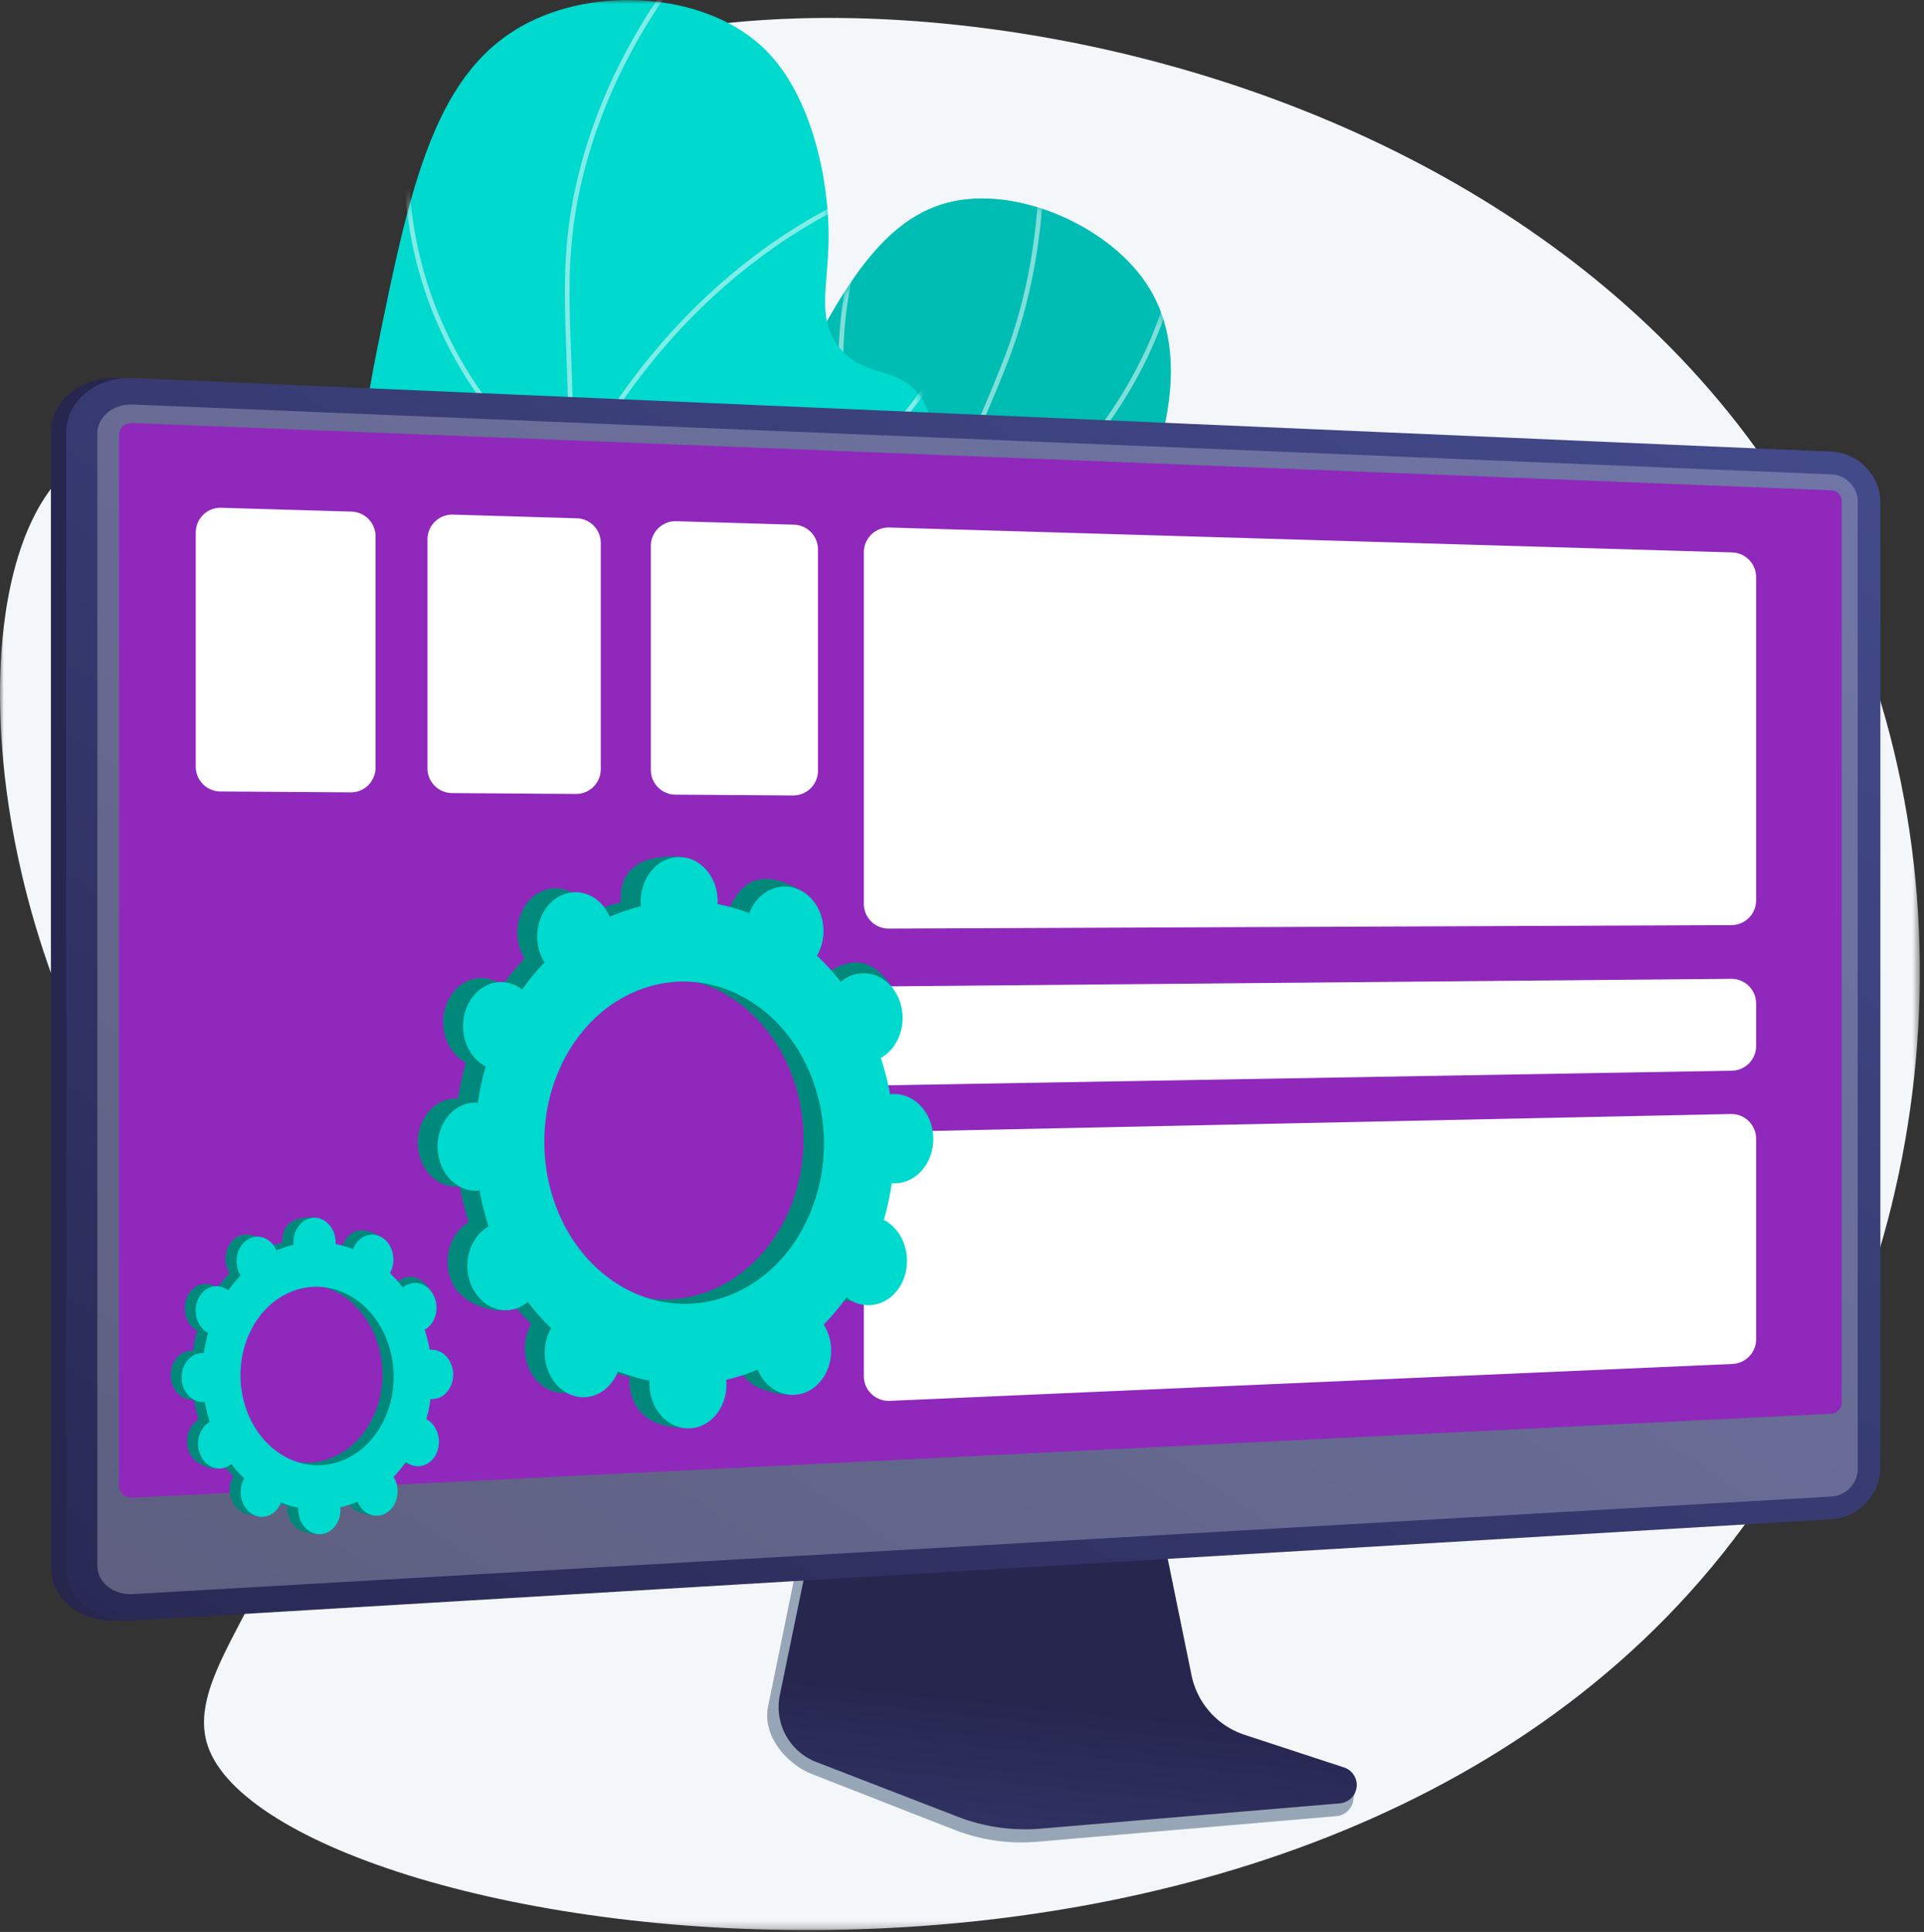 <svg xmlns="http://www.w3.org/2000/svg" width="251" height="252" fill="none"><rect width="100%" height="100%" fill="#333333" stroke="none"/><mask id="a" width="251" height="252" x="0" y="0" maskUnits="userSpaceOnUse" style="mask-type:luminance"><path fill="#fff" d="M250.46 0H0v251.76h250.46V0Z"/></mask><g mask="url(#a)"><path fill="#F4F7FA" d="M60.208 17.331c-8.41 12.042 1.452 31.565-11.03 40.621-12.15 8.817-27.076-5.635-38.527 1.954-16.986 11.258-13.884 62.769 10.951 94.774 7.468 9.626 13.71 13.371 16.473 24.256 5.935 23.374-14.923 37.278-10.954 48.838 8.937 26.031 146.389 47.873 201.539-30.355 25.76-36.536 29.61-89.294 6.6-129.364C193.67-4.35 79.083-9.689 60.208 17.331Z"/><path fill="#00BDB3" d="M57.32 131.063c14.315 2.935 32.921 4.349 51.792-1.213 4.816-1.42 34.568-10.188 33.488-25.136-.39-5.265-4.27-6.85-4.89-13.88-.73-8.329 4.25-11.435 8.8-20.74 2.71-5.553 10.65-21.803 3-33.172-4.57-6.794-14.49-11.539-22.68-10.999-12.009.792-17.922 12.8-27.618 33.313C90.617 77.42 91.35 82.443 84.96 95.415c-4.743 9.627-12.883 22.563-27.64 35.649v-.001Z"/><mask id="b" width="96" height="109" x="57" y="25" maskUnits="userSpaceOnUse" style="mask-type:luminance"><path fill="#fff" d="M57.32 131.063c14.315 2.935 32.921 4.349 51.792-1.213 4.816-1.42 34.568-10.188 33.488-25.136-.39-5.265-4.27-6.85-4.89-13.88-.73-8.329 4.25-11.435 8.8-20.74 2.71-5.553 10.65-21.803 3-33.172-4.57-6.794-14.49-11.539-22.68-10.999-12.009.792-17.922 12.8-27.618 33.313C90.617 77.42 91.35 82.443 84.96 95.415c-4.743 9.627-12.883 22.563-27.64 35.649v-.001Z"/></mask><g fill="#fff" mask="url(#b)" opacity=".5" style="mix-blend-mode:soft-light"><path d="M35.031 134.277c-13.296 0-26.688-3.494-39.89-10.416l.284-.543c14.963 7.846 30.164 11.257 45.182 10.14 20.008-1.49 38.661-11.306 55.441-29.175C113.53 85.665 124.6 62.972 130.81 47.214c4.3-10.917 5.73-23.662 4.24-37.879l.61-.063c1.49 14.316.05 27.157-4.28 38.167-6.23 15.808-17.337 38.575-34.886 57.263-16.888 17.985-35.676 27.865-55.84 29.367a75.897 75.897 0 0 1-5.623.208Z"/><path d="m116.089 78.093-.134-.273c-.031-.065-3.183-6.557-5.106-15.9-1.777-8.63-2.841-21.533 2.172-34.001l.568.229c-4.954 12.32-3.9 25.089-2.144 33.632 1.684 8.191 4.318 14.169 4.93 15.494 33.805-16.522 37.415-42.328 37.715-49.861.01-.227.01-.309.02-.365l.6.097-.3-.048.3.046c0 .042 0 .141-.01.294-.3 7.639-3.97 33.859-38.336 50.523l-.274.133h-.001Z"/><path d="M118.93 108.885c-6.308 0-13.801-1.176-22.475-4.42l-.152-.057-.039-.157c-.053-.215-5.193-21.83.74-48.677l5.985-27.087.598.132-5.986 27.087c-5.636 25.508-1.232 46.243-.778 48.243 10.009 3.72 24.767 6.92 38.517 1.227 8.25-3.414 12.26-8.472 12.3-8.523l.49.377c-.04.052-4.16 5.238-12.55 8.713-4.08 1.685-9.63 3.142-16.65 3.142Z"/></g><path fill="#00D9CE" d="M13.343 138.776c8.254-5.418 19.499-14.595 26.401-29.142 9.052-19.077 2.679-30.626 9.518-64.404 4.324-21.358 7.557-36.22 19.772-42.339C78.607-1.905 92.55-.758 99.865 6.512c6.083 6.044 8.295 17.028 8.236 24.583-.047 6.157-1.606 10.363 1.294 14.116 2.963 3.835 7.086 2.676 9.965 5.637 5.84 6.005-.83 21.357-1.902 23.838-11.985 27.6-41.925 42.4-55.063 48.7-10.862 5.208-27.408 11.786-49.052 15.39Z"/><mask id="c" width="109" height="139" x="13" y="0" maskUnits="userSpaceOnUse" style="mask-type:luminance"><path fill="#fff" d="M13.343 138.776c8.254-5.418 19.499-14.595 26.401-29.142 9.052-19.077 2.679-30.626 9.518-64.404 4.324-21.358 7.557-36.22 19.772-42.339C78.607-1.905 92.55-.758 99.865 6.512c6.083 6.044 8.295 17.028 8.236 24.583-.047 6.157-1.606 10.363 1.294 14.116 2.963 3.835 7.086 2.676 9.965 5.637 5.84 6.005-.83 21.357-1.902 23.838-11.985 27.6-41.925 42.4-55.063 48.7-10.862 5.208-27.408 11.786-49.052 15.39Z"/></mask><g fill="#fff" mask="url(#c)" opacity=".5" style="mix-blend-mode:soft-light"><path d="m4.311 142.693-.116-.601c13.132-2.532 24.703-6.263 34.389-11.091 14.282-7.119 24.027-16.442 28.963-27.713 3.867-8.828 4.733-18.521 5.932-31.938.957-10.711.669-18.389.415-25.162-.331-8.853-.594-15.845 2.114-25.452 2.748-9.749 7.743-19.046 14.843-27.632l.472.391c-7.046 8.519-12.001 17.741-14.726 27.406-2.682 9.514-2.421 16.464-2.091 25.264.254 6.792.543 14.489-.417 25.239-1.159 12.967-2.074 23.209-5.981 32.129-4.995 11.404-14.836 20.83-29.25 28.014-9.737 4.853-21.36 8.602-34.547 11.144v.002Z"/><path d="m74.427 63.848-.289-.191c-.065-.043-6.549-4.381-12.31-12.833-5.318-7.8-11.099-20.805-8.448-38.461l.606.091c-2.622 17.46 3.092 30.315 8.347 38.025 5.011 7.35 10.555 11.541 11.858 12.47 9.1-18.095 21.443-28.284 30.218-33.652 9.573-5.855 17.101-7.403 17.171-7.417l.12.6c-.07.016-7.512 1.549-16.997 7.355-8.75 5.357-21.079 15.554-30.124 33.705l-.154.309.002-.001Z"/><path d="m71.019 92.711-.092-.202c-.051-.113-5.231-11.442-12.647-21.782C50.902 60.44 30.59 53.77 30.385 53.705l.189-.583c.205.067 20.71 6.8 28.203 17.248 6.904 9.625 11.877 20.101 12.614 21.682 11.978-1.499 26.401-15.047 36.419-26.185 10.95-12.169 19.13-24.167 19.21-24.286l.51.344c-.08.121-8.29 12.152-19.265 24.352-14.763 16.414-27.22 25.3-37.024 26.41l-.221.025-.001-.001Z"/><path d="M46.384 129.642c-1.938 0-3.03-.056-3.063-.058l-.61-.033.391-.468c4.005-4.803 6.108-10.187 6.25-16.001.114-4.662-1.022-9.616-3.379-14.723-4.025-8.724-10.297-14.946-10.36-15.008l.43-.437c.063.062 6.405 6.351 10.479 15.173 3.721 8.059 6.257 19.914-2.559 30.909 2.46.077 12.113.201 24.613-1.853 13.338-2.192 32.738-7.384 49.41-19.677l32.384-23.872.36.493-32.38 23.872c-16.776 12.368-36.282 17.589-49.69 19.791-9.934 1.631-18.083 1.892-22.276 1.892Z"/></g><path fill="#97A6B7" d="M161.94 227.843c-3.55-1.177-6.2-4.189-6.95-7.891l-5.16-25.564-44.19 1.569-5.438 26.632c-.76 3.73 2.288 7.472 5.799 8.846l18.489 7.233a24.04 24.04 0 0 0 10.81 1.567l39.06-3.342a2.422 2.422 0 0 0 2.19-2.147c.14-1.152.94-2.445-.15-2.807l-14.46-4.096Z"/><path fill="url(#d)" d="M162.38 226.287a10.364 10.364 0 0 1-6.94-7.792l-5.16-25.243-43.113 1.551-5.432 26.298a7.694 7.694 0 0 0 4.76 8.733l18.465 7.141a24.285 24.285 0 0 0 10.8 1.548l39.03-3.3a2.416 2.416 0 0 0 2.19-2.12 2.414 2.414 0 0 0-1.65-2.567l-12.95-4.248v-.001Z"/><path fill="url(#e)" d="M15.354 211.379c-4.792.286-8.712-2.823-8.712-6.931V56.387c0-4.108 3.92-7.28 8.712-7.073l221.596 9.602c3.51.152 6.36 3.118 6.36 6.612v125.925c0 3.494-2.84 6.506-6.36 6.716l-221.596 13.21Z"/><path fill="url(#f)" d="M17.345 211.379c-4.791.286-8.711-2.823-8.711-6.931V56.387c0-4.108 3.92-7.28 8.711-7.073l221.595 9.601c3.52.153 6.37 3.119 6.37 6.613v125.925c0 3.494-2.85 6.506-6.37 6.715L17.345 211.379Z"/><path fill="#D8DEE8" d="M238.94 61.879 17.345 52.763c-2.561-.106-4.644 1.587-4.644 3.78v147.681c0 2.194 2.083 3.852 4.644 3.706l221.595-12.725c1.88-.108 3.41-1.716 3.41-3.59V65.414c0-1.875-1.53-3.458-3.41-3.535Z" opacity=".3" style="mix-blend-mode:multiply"/><path fill="#9028BC" d="M17.345 195.351c-.997.05-1.809-.605-1.809-1.458V56.653c0-.853.812-1.515 1.81-1.475l221.594 8.775c.73.029 1.33.649 1.33 1.38v117.671c0 .731-.6 1.356-1.33 1.392L17.345 195.351Z"/><g fill="#fff" style="mix-blend-mode:soft-light"><path d="m225.97 72.058-109.951-3.249a3.227 3.227 0 0 0-3.323 3.227v45.86a3.229 3.229 0 0 0 3.241 3.228l109.943-.454a3.23 3.23 0 0 0 3.22-3.228V75.285a3.23 3.23 0 0 0-3.13-3.227ZM225.84 127.674l-109.945.986a3.229 3.229 0 0 0-3.199 3.228v6.445c0 1.805 1.48 3.26 3.284 3.228l109.95-1.9a3.226 3.226 0 0 0 3.17-3.228v-5.531a3.227 3.227 0 0 0-3.26-3.228ZM225.8 145.31l-109.944 2.329a3.228 3.228 0 0 0-3.16 3.228v28.632a3.229 3.229 0 0 0 3.369 3.225l109.945-4.813a3.228 3.228 0 0 0 3.09-3.225v-26.148c0-1.81-1.49-3.266-3.3-3.228ZM45.863 66.734l-17-.502a3.228 3.228 0 0 0-3.325 3.227v30.548a3.228 3.228 0 0 0 3.206 3.228l17.001.119a3.228 3.228 0 0 0 3.25-3.228V69.961a3.23 3.23 0 0 0-3.132-3.227ZM75.243 67.603l-16.152-.478a3.229 3.229 0 0 0-3.323 3.227v29.866a3.227 3.227 0 0 0 3.205 3.228l16.152.114a3.23 3.23 0 0 0 3.252-3.228V70.83a3.23 3.23 0 0 0-3.133-3.227h-.001ZM103.578 68.441l-15.349-.454a3.227 3.227 0 0 0-3.323 3.227v29.209a3.229 3.229 0 0 0 3.206 3.228l15.348.107a3.228 3.228 0 0 0 3.25-3.228V71.667a3.227 3.227 0 0 0-3.132-3.226Z"/></g><path fill="#fff" d="M121.73 117.274a.76.76 0 0 1-.76-.762.76.76 0 0 1 .76-.769l3.67-.015h.01c.42 0 .76.341.76.761 0 .423-.34.767-.76.769l-3.68.016Zm7.35-.031a.776.776 0 0 1-.77-.762c0-.422.34-.767.77-.768l3.67-.016c.42 0 .77.341.77.762 0 .422-.34.767-.76.769l-3.68.015Zm7.35-.031c-.42 0-.77-.34-.77-.762 0-.423.34-.766.76-.768l3.68-.015c.41 0 .76.34.77.762 0 .423-.34.766-.77.768l-3.67.015Zm7.35-.029a.767.767 0 0 1-.01-1.531l3.68-.015c.42 0 .76.341.76.763a.759.759 0 0 1-.76.767l-3.67.016Zm7.34-.031a.76.76 0 0 1-.76-.761c0-.423.34-.767.76-.769l3.67-.016h.01a.767.767 0 0 1 0 1.531l-3.67.015h-.01Zm7.35-.03a.76.76 0 0 1-.76-.761.76.76 0 0 1 .76-.769l3.67-.015h.01c.42 0 .76.341.76.761 0 .423-.34.767-.76.769l-3.68.015Zm7.35-.03a.77.77 0 0 1-.77-.762c0-.422.34-.767.76-.768l3.68-.016c.42 0 .77.341.77.762 0 .422-.34.767-.76.769l-3.68.015Zm7.35-.031c-.42 0-.77-.34-.77-.762 0-.423.34-.766.76-.768l3.68-.015c.42 0 .76.34.77.762 0 .423-.34.766-.77.768l-3.67.015Zm7.34-.03a.767.767 0 0 1 0-1.531l3.68-.015a.765.765 0 0 1 0 1.53l-3.67.016h-.01Zm7.35-.03a.76.76 0 0 1-.76-.762.76.76 0 0 1 .76-.768l3.67-.016h.01a.767.767 0 0 1 0 1.531l-3.67.015h-.01Zm-69.75-.011a.755.755 0 0 1-.412-.123 2.57 2.57 0 0 1-1.176-2.164v-1.867a.765.765 0 1 1 1.528 0v1.867c0 .357.18.686.48.88.36.23.46.704.23 1.058a.782.782 0 0 1-.65.349Zm77.1-.02a.76.76 0 0 1-.76-.761.76.76 0 0 1 .76-.769l3.67-.015c.43 0 .77.341.77.761 0 .423-.34.767-.76.769l-3.68.015Zm7.35-.03a.765.765 0 0 1-.01-1.53l3.68-.016c.41-.01.76.34.77.763 0 .422-.34.766-.77.768l-3.67.015Zm7.35-.03a.77.77 0 0 1-.77-.762c0-.423.34-.766.76-.768l3.68-.015c.42 0 .76.34.76.762a.753.753 0 0 1-.76.768l-3.67.015Zm7.34-.03a.76.76 0 0 1-.76-.762c0-.422.34-.767.76-.769l3.67-.015h.01a.766.766 0 0 1 0 1.53l-3.67.016h-.01Zm7.02-.935a.758.758 0 0 1-.38-.102.765.765 0 0 1-.29-1.045c.1-.157.14-.338.14-.521v-2.73a.77.77 0 0 1 .77-.765c.42 0 .76.342.76.765v2.73c0 .45-.11.893-.34 1.283a.764.764 0 0 1-.66.385Zm-106.982-6.017a.765.765 0 0 1-.765-.766v-3.674a.763.763 0 1 1 1.527 0v3.674c0 .423-.34.766-.762.766Zm107.222-1.29a.77.77 0 0 1-.77-.765v-3.674a.77.77 0 0 1 .77-.765c.42 0 .76.342.76.765v3.674c0 .423-.34.765-.76.765Zm-107.222-6.058a.765.765 0 0 1-.765-.765v-3.674a.763.763 0 1 1 1.527 0v3.674c0 .422-.34.765-.762.765Zm107.222-1.289a.77.77 0 0 1-.77-.765v-3.674c0-.422.35-.765.77-.765.42 0 .76.343.76.765v3.674c0 .423-.34.765-.76.765Zm-107.222-6.059a.765.765 0 0 1-.765-.765v-3.674a.764.764 0 1 1 1.527 0v3.674c0 .422-.34.765-.762.765Zm107.222-1.289a.771.771 0 0 1-.77-.766v-3.674c0-.422.35-.765.77-.765.42 0 .76.343.76.765v3.674c0 .423-.34.766-.76.766Zm-107.222-6.06a.764.764 0 0 1-.765-.765v-3.674a.763.763 0 1 1 1.527 0v3.674c0 .423-.34.765-.762.765Zm107.222-1.288a.771.771 0 0 1-.77-.765v-3.674c0-.423.35-.766.77-.766.42 0 .76.343.76.766v3.674c0 .422-.34.765-.76.765Zm-107.222-6.06a.764.764 0 0 1-.765-.765v-3.674a.763.763 0 1 1 1.527 0v3.674c0 .423-.34.765-.762.765Zm107.222-1.288a.771.771 0 0 1-.77-.765v-.111a1.04 1.04 0 0 0-1.02-1.05l-.76-.023a.766.766 0 0 1 .02-1.53h.03l.76.023c1.4.041 2.5 1.175 2.5 2.579v.111c0 .422-.34.765-.76.765v.001Zm-6.2-2.056h-.02l-3.68-.109a.767.767 0 0 1-.74-.788.768.768 0 0 1 .79-.742l3.67.109c.43.013.76.365.74.788a.761.761 0 0 1-.76.742Zm-7.34-.217h-.03l-3.67-.109a.766.766 0 0 1 .02-1.53h.03l3.67.109a.766.766 0 0 1-.02 1.53Zm-7.35-.218h-.02l-3.67-.108a.77.77 0 0 1-.75-.788.766.766 0 0 1 .79-.742l3.67.109c.43.012.76.365.75.788a.777.777 0 0 1-.77.742v-.001Zm-7.34-.216h-.03l-3.67-.109a.767.767 0 0 1-.74-.788.754.754 0 0 1 .79-.742l3.67.109c.42.013.75.365.74.788a.762.762 0 0 1-.76.743v-.001Zm-7.35-.218h-.02l-3.67-.109a.764.764 0 1 1 .04-1.529l3.67.109c.43.012.76.365.75.787a.776.776 0 0 1-.77.742Zm-7.34-.217h-.03l-3.67-.108a.768.768 0 0 1-.74-.788.761.761 0 0 1 .76-.743h.03l3.67.109c.42.013.75.365.74.788a.761.761 0 0 1-.76.742Zm-7.35-.217h-.02l-3.67-.109a.754.754 0 0 1-.74-.788.761.761 0 0 1 .76-.742h.02l3.67.108c.43.013.76.365.75.788a.777.777 0 0 1-.77.743Zm-7.34-.217h-.03l-3.67-.109a.766.766 0 0 1 .03-1.53h.02l3.67.109a.766.766 0 0 1-.02 1.53Zm-7.35-.217h-.02l-3.67-.108a.754.754 0 0 1-.74-.788.761.761 0 0 1 .76-.743h.02l3.68.109c.42.013.75.365.74.788a.777.777 0 0 1-.77.742Zm-7.34-.217h-.03l-3.67-.109a.767.767 0 0 1-.74-.788.761.761 0 0 1 .76-.742h.03l3.67.108c.42.013.75.365.74.788a.761.761 0 0 1-.76.743Zm-7.35-.217h-.02l-3.67-.109a.76.76 0 0 1-.74-.787.757.757 0 0 1 .78-.742l3.68.109c.42.012.75.365.74.787a.763.763 0 0 1-.77.742Zm-7.34-.218h-.02l-3.68-.108a.767.767 0 0 1-.74-.788c.01-.422.35-.75.79-.742l3.67.109a.76.76 0 0 1 .74.788.76.76 0 0 1-.76.741Zm-7.35-.217h-.02l-3.67-.109a.76.76 0 0 1-.74-.788c.01-.421.35-.75.78-.741l3.68.108c.42.013.75.365.74.788a.763.763 0 0 1-.77.742Zm-7.34-.217h-.02l-3.68-.109a.781.781 0 0 1-.75-.776.762.762 0 0 1 .76-.755l.05.001 3.66.108c.43.013.76.365.75.788a.778.778 0 0 1-.77.743Z"/><path fill="#00897B" d="M51.721 190.527c1.337.873 3.02.326 3.754-1.22.737-1.546.248-3.506-1.09-4.378a2.487 2.487 0 0 0-.212-.121 19.43 19.43 0 0 0 .561-2.639c.077.006.154.012.232.011 1.53-.021 2.742-1.477 2.71-3.252-.033-1.776-1.298-3.198-2.826-3.175-.08.001-.158.009-.236.017a19.962 19.962 0 0 0-.654-2.621c.07-.04.141-.081.21-.129 1.305-.907 1.723-2.88.932-4.406-.79-1.525-2.49-2.023-3.797-1.115a3.42 3.42 0 0 0-.192.15 16.47 16.47 0 0 0-1.692-1.896c.043-.074.085-.151.123-.231.734-1.548 1.695-3.227.348-4.068-3.114-1.944-4.448-.606-5.182.941a3.52 3.52 0 0 0-.103.245 13.325 13.325 0 0 0-2.266-.668c.004-.089.008-.178.007-.268-.032-1.771.44-2.689-1.086-2.846-3.324-.342-4.444 1.173-4.41 2.942 0 .092.008.183.016.273-.76.18-1.507.427-2.235.741a3.105 3.105 0 0 0-.11-.242c-.786-1.517-2.472-2.011-3.767-1.105-1.294.906-1.707 2.869-.924 4.385.04.078.084.151.128.223a16.432 16.432 0 0 0-1.605 1.946c-.063-.05-.129-.1-.197-.144-1.325-.861-2.987-.31-3.714 1.23-.727 1.539-.244 3.486 1.078 4.348.07.045.14.084.21.121a19.54 19.54 0 0 0-.557 2.624 2.17 2.17 0 0 0-.229-.009c-1.509.022-2.706 1.469-2.674 3.232.031 1.763 1.28 3.177 2.788 3.156.08-.001.157-.008.233-.017.157.886.374 1.758.646 2.607-.069.04-.138.08-.205.128-1.292.899-1.704 2.858-.923 4.376.782 1.52 3.373 2.422 4.667 1.523.066-.045-.782-.494-.72-.545a16.435 16.435 0 0 0 1.678 1.896c-.042.075-.084.149-.122.229-.729 1.538-.245 3.489 1.081 4.358 1.326.871 2.994.329 3.724-1.21.038-.08.07-.161.101-.243.746.299 1.501.526 2.261.682a3.99 3.99 0 0 0-.007.269c.031 1.768 1.287 3.19 2.805 3.175 1.52-.015 2.725-1.462 2.694-3.233a4.153 4.153 0 0 0-.017-.274 13.377 13.377 0 0 0 2.241-.727c.035.081.071.163.112.243.788 1.527 2.484 2.035 3.788 1.135 1.305-.9 1.721-2.869.931-4.397a3.288 3.288 0 0 0-.129-.225 16.093 16.093 0 0 0 1.618-1.946c.065.05.131.1.2.145l.004-.001Zm-16.615-1.218c-4.817-3.15-6.574-10.228-3.928-15.82 2.65-5.599 8.712-7.604 13.548-4.469 4.847 3.142 6.618 10.247 3.95 15.86-2.664 5.606-8.742 7.584-13.57 4.428v.001Z"/><path fill="#00897B" d="M54.966 182.179c1.53-.021 2.742-1.477 2.71-3.252-.033-1.776-1.298-3.198-2.826-3.175-.08.001-.158.009-.236.017a19.962 19.962 0 0 0-.654-2.621c.07-.04.141-.081.21-.129 1.305-.907 2.924-3.23 2.001-4.669-1.75-2.728-3.56-1.76-4.866-.851-.066.046-.129.098-.19.149a16.48 16.48 0 0 0-1.694-1.896 2.82 2.82 0 0 0 .124-.231c.4-.842.435-1.805.17-2.647a444.7 444.7 0 0 0-3.719 7.121c3.867 3.476 5.1 9.795 2.68 14.886-2.048 4.309-6.115 6.472-10.079 5.809-.177.496-.35.994-.54 1.483-.513 1.327-1.096 2.619-1.679 3.909.366.11.735.204 1.106.28a3.987 3.987 0 0 0-.008.269c.032 1.768.994 3.355 3.746 3.439 1.523.047 1.786-1.726 1.753-3.497a3.565 3.565 0 0 0-.017-.274 13.266 13.266 0 0 0 2.242-.727c.035.081.071.163.111.243.789 1.527 3.527 2.389 4.831 1.489 1.304-.901.68-3.223-.112-4.75a3.287 3.287 0 0 0-.129-.225 16.091 16.091 0 0 0 1.618-1.946c.065.05.131.1.2.145 1.338.872 3.02.326 3.755-1.22.737-1.546.248-3.506-1.09-4.378a2.487 2.487 0 0 0-.212-.121c.25-.87.436-1.752.562-2.639.076.006.153.012.232.011v-.002Z"/><path fill="#00D9CE" d="M53.159 190.835c1.338.872 3.021.326 3.758-1.221.736-1.548.247-3.509-1.093-4.379a2.242 2.242 0 0 0-.211-.121 19.6 19.6 0 0 0 .562-2.64c.076.006.154.011.232.011 1.529-.021 2.743-1.477 2.711-3.254-.033-1.776-1.299-3.198-2.827-3.175-.08.001-.158.009-.237.017a19.977 19.977 0 0 0-.654-2.622c.07-.04.14-.081.208-.129 1.308-.908 1.726-2.881.934-4.406-.792-1.525-2.494-2.024-3.799-1.115-.067.046-.13.098-.193.149a16.304 16.304 0 0 0-1.693-1.896c.044-.075.086-.151.124-.231.734-1.549.247-3.505-1.09-4.369-1.336-.864-3.013-.308-3.747 1.239a3.248 3.248 0 0 0-.102.245 13.265 13.265 0 0 0-2.269-.668 3.99 3.99 0 0 0 .007-.269c-.031-1.77-1.29-3.184-2.81-3.157-1.518.028-2.723 1.484-2.691 3.252.002.093.009.184.017.274-.76.18-1.508.427-2.235.741a3.105 3.105 0 0 0-.111-.242c-.785-1.518-2.473-2.012-3.768-1.106-1.295.906-1.708 2.869-.924 4.386a3.7 3.7 0 0 0 .128.223 16.187 16.187 0 0 0-1.605 1.947c-.064-.051-.13-.1-.198-.144-1.326-.862-2.989-.311-3.716 1.23-.728 1.54-.245 3.487 1.079 4.349.068.045.138.083.208.12a19.692 19.692 0 0 0-.556 2.626 2.157 2.157 0 0 0-.229-.01c-1.509.022-2.707 1.469-2.676 3.233.032 1.764 1.28 3.178 2.79 3.157.08-.001.157-.008.234-.017.158.887.374 1.759.647 2.608-.07.04-.139.08-.206.128-1.292.899-1.705 2.859-.923 4.377.782 1.52 2.466 2.024 3.759 1.127.066-.046.128-.096.19-.149a16.299 16.299 0 0 0 1.679 1.897 3.32 3.32 0 0 0-.122.229c-.73 1.538-.246 3.49 1.081 4.359 1.327.87 2.996.328 3.727-1.21.038-.08.07-.161.102-.243.745.299 1.501.526 2.261.683-.004.089-.008.178-.007.268.032 1.77 1.289 3.192 2.807 3.177 1.52-.014 2.727-1.463 2.695-3.234a3.504 3.504 0 0 0-.017-.274 13.36 13.36 0 0 0 2.242-.728c.035.082.071.164.113.244.789 1.527 2.485 2.035 3.79 1.135 1.304-.9 1.722-2.87.931-4.397a2.926 2.926 0 0 0-.13-.225 16.289 16.289 0 0 0 1.62-1.947c.065.051.13.101.2.146l.003.001Zm-16.624-1.219c-4.82-3.151-6.578-10.231-3.931-15.825 2.65-5.6 8.716-7.606 13.556-4.469 4.849 3.143 6.622 10.251 3.953 15.864-2.666 5.608-8.748 7.587-13.578 4.43Z"/><path fill="#00897B" d="M108.154 168.953c2.455 1.571 5.543.574 6.895-2.23 1.353-2.807.455-6.356-2.005-7.924a5.173 5.173 0 0 0-.388-.219 35.128 35.128 0 0 0 1.033-4.785c.141.011.282.02.426.017 2.809-.05 5.045-2.7 4.985-5.92-.06-3.219-2.39-5.782-5.198-5.724a4.474 4.474 0 0 0-.435.034 35.483 35.483 0 0 0-1.201-4.74c.129-.073.257-.148.383-.236 2.401-1.66 3.17-5.241 1.715-7.993-1.454-2.751-4.576-3.627-6.97-1.963a5.611 5.611 0 0 0-.353.273 29.435 29.435 0 0 0-3.101-3.404c.079-.135.156-.274.226-.42 1.346-2.813 3.107-5.868.637-7.367-5.702-3.46-8.144-1.018-9.485 1.792a6.595 6.595 0 0 0-.187.443 24.242 24.242 0 0 0-4.142-1.167c.009-.161.015-.322.012-.486-.058-3.197.802-4.864-1.983-5.119-6.061-.555-8.102 2.199-8.044 5.388.003.167.015.33.031.493a24.585 24.585 0 0 0-4.067 1.375 6.324 6.324 0 0 0-.202-.434c-1.428-2.722-4.493-3.584-6.846-1.928-2.349 1.653-3.099 5.195-1.677 7.913.072.139.153.271.233.4a29.671 29.671 0 0 0-2.912 3.528 4.85 4.85 0 0 0-.359-.256c-2.401-1.53-5.413-.514-6.731 2.267-1.316 2.778-.442 6.272 1.953 7.806.124.079.251.149.379.214a35.062 35.062 0 0 0-1.006 4.728 4.41 4.41 0 0 0-.416-.016c-2.731.056-4.896 2.671-4.84 5.841.058 3.169 2.316 5.699 5.048 5.65a4.55 4.55 0 0 0 .423-.032 35.809 35.809 0 0 0 1.17 4.685 4.866 4.866 0 0 0-.373.23c-2.339 1.626-3.086 5.151-1.67 7.878 1.416 2.729 6.113 4.341 8.46 2.719.12-.083-1.417-.886-1.306-.979a29.574 29.574 0 0 0 3.045 3.407c-.077.134-.152.27-.222.414-1.322 2.772-.445 6.284 1.964 7.847 2.411 1.564 5.443.585 6.772-2.191.069-.144.128-.291.186-.439 1.356.536 2.732.945 4.116 1.224-.009.16-.015.321-.013.485.058 3.191 2.347 5.755 5.116 5.726 2.772-.028 4.975-2.644 4.917-5.843a6.25 6.25 0 0 0-.03-.495 24.593 24.593 0 0 0 4.096-1.32c.064.149.13.296.205.44 1.442 2.758 4.546 3.674 6.933 2.044 2.391-1.633 3.155-5.197 1.707-7.958a6.21 6.21 0 0 0-.239-.407 29.515 29.515 0 0 0 2.969-3.53c.118.092.239.182.365.263l.001.001Zm-30.356-2.114c-8.758-5.646-11.946-18.377-7.142-28.478 4.814-10.124 15.858-13.834 24.69-8.242 8.871 5.615 12.118 18.454 7.229 28.634-4.878 10.155-15.981 13.756-24.777 8.086Z"/><path fill="#00897B" d="M114.115 153.811c2.809-.05 5.045-2.701 4.985-5.92-.06-3.219-2.39-5.781-5.198-5.724a4.474 4.474 0 0 0-.435.034 35.483 35.483 0 0 0-1.201-4.74c.129-.073.257-.148.383-.236 2.401-1.66 5.371-5.893 3.679-8.487-3.217-4.916-6.54-3.134-8.935-1.469a5.522 5.522 0 0 0-.352.274 29.444 29.444 0 0 0-3.101-3.405c.079-.135.156-.274.226-.42.733-1.531.797-3.272.314-4.793a821.489 821.489 0 0 0-6.812 12.935c7.081 6.237 9.341 17.659 4.907 26.892-3.75 7.808-11.184 11.736-18.418 10.558-.322.895-.638 1.794-.983 2.678-.935 2.396-1.998 4.73-3.06 7.058.668.197 1.339.365 2.014.501-.009.16-.015.321-.013.485.058 3.191 1.811 6.053 6.831 6.201 2.782.083 3.26-3.119 3.202-6.318a6.203 6.203 0 0 0-.031-.495 24.594 24.594 0 0 0 4.097-1.32c.064.149.129.296.205.44 1.442 2.758 6.454 4.312 8.844 2.681 2.392-1.632 1.244-5.834-.204-8.595a6.21 6.21 0 0 0-.239-.407 29.337 29.337 0 0 0 2.968-3.53c.119.092.24.182.366.263 2.455 1.571 5.543.574 6.895-2.23 1.353-2.807.455-6.356-2.006-7.924a5.36 5.36 0 0 0-.387-.219 35.276 35.276 0 0 0 1.032-4.785c.141.011.283.02.427.017Z"/><path fill="#00D9CE" d="M110.795 169.502c2.458 1.573 5.55.576 6.904-2.231 1.351-2.809.451-6.36-2.008-7.929a5.38 5.38 0 0 0-.388-.219 35.292 35.292 0 0 0 1.034-4.788c.141.011.282.02.427.017 2.816-.049 5.046-2.702 4.986-5.922-.06-3.222-2.39-5.786-5.199-5.729a4.45 4.45 0 0 0-.435.034 35.528 35.528 0 0 0-1.202-4.743c.13-.072.258-.148.383-.235 2.405-1.662 3.173-5.245 1.717-7.999-1.456-2.752-4.581-3.63-6.979-1.965a5.03 5.03 0 0 0-.353.274 29.245 29.245 0 0 0-3.106-3.407 5.6 5.6 0 0 0 .226-.42c1.348-2.815.453-6.348-1.998-7.888-2.447-1.538-5.519-.503-6.86 2.308a6.31 6.31 0 0 0-.188.443 24.244 24.244 0 0 0-4.148-1.168c.009-.161.015-.322.013-.486-.059-3.199-2.357-5.73-5.132-5.651-2.77.078-4.967 2.728-4.908 5.919.003.167.015.331.03.493a24.889 24.889 0 0 0-4.072 1.375 6.328 6.328 0 0 0-.203-.435c-1.43-2.724-4.498-3.586-6.854-1.93-2.352 1.655-3.104 5.198-1.68 7.918.073.14.153.271.234.4a29.721 29.721 0 0 0-2.916 3.53 5.085 5.085 0 0 0-.359-.257c-2.404-1.531-5.421-.515-6.739 2.267-1.318 2.78-.443 6.276 1.956 7.812.124.08.251.148.378.214a35.252 35.252 0 0 0-1.008 4.73 4.391 4.391 0 0 0-.415-.016c-2.735.056-4.903 2.672-4.846 5.843.057 3.172 2.318 5.704 5.053 5.655.143-.003.283-.016.423-.032a35.56 35.56 0 0 0 1.173 4.689 4.882 4.882 0 0 0-.374.23c-2.342 1.627-3.09 5.154-1.673 7.883 1.418 2.731 4.471 3.631 6.82 2.009.12-.084.232-.175.344-.268a29.543 29.543 0 0 0 3.049 3.41c-.077.134-.154.27-.222.414-1.325 2.773-.445 6.287 1.965 7.852 2.414 1.566 5.451.587 6.782-2.191.07-.144.128-.292.185-.439 1.358.536 2.736.945 4.122 1.225-.009.16-.016.321-.013.485.058 3.193 2.349 5.759 5.121 5.731 2.776-.028 4.983-2.646 4.924-5.846a6.71 6.71 0 0 0-.03-.495 24.73 24.73 0 0 0 4.101-1.32c.064.148.13.295.205.439 1.445 2.76 4.552 3.677 6.943 2.046 2.393-1.633 3.158-5.2 1.709-7.963a6.655 6.655 0 0 0-.238-.406 29.73 29.73 0 0 0 2.972-3.532c.119.091.239.181.367.262v.003ZM80.4 167.383c-8.77-5.651-11.962-18.39-7.152-28.497 4.82-10.13 15.878-13.84 24.722-8.244 8.882 5.62 12.133 18.468 7.238 28.653-4.884 10.161-16 13.762-24.808 8.088Z"/></g><defs><linearGradient id="d" x1="134.3" x2="139.81" y1="275.77" y2="222.51" gradientUnits="userSpaceOnUse"><stop stop-color="#444B8C"/><stop offset="1" stop-color="#26264F"/></linearGradient><linearGradient id="e" x1="96.066" x2="37.909" y1="127.166" y2="133.9" gradientUnits="userSpaceOnUse"><stop stop-color="#444B8C"/><stop offset=".39" stop-color="#383C74"/><stop offset="1" stop-color="#26264F"/></linearGradient><linearGradient id="f" x1="195.04" x2="38.939" y1="20.366" y2="257.891" gradientUnits="userSpaceOnUse"><stop stop-color="#444B8C"/><stop offset="1" stop-color="#26264F"/></linearGradient></defs></svg>
